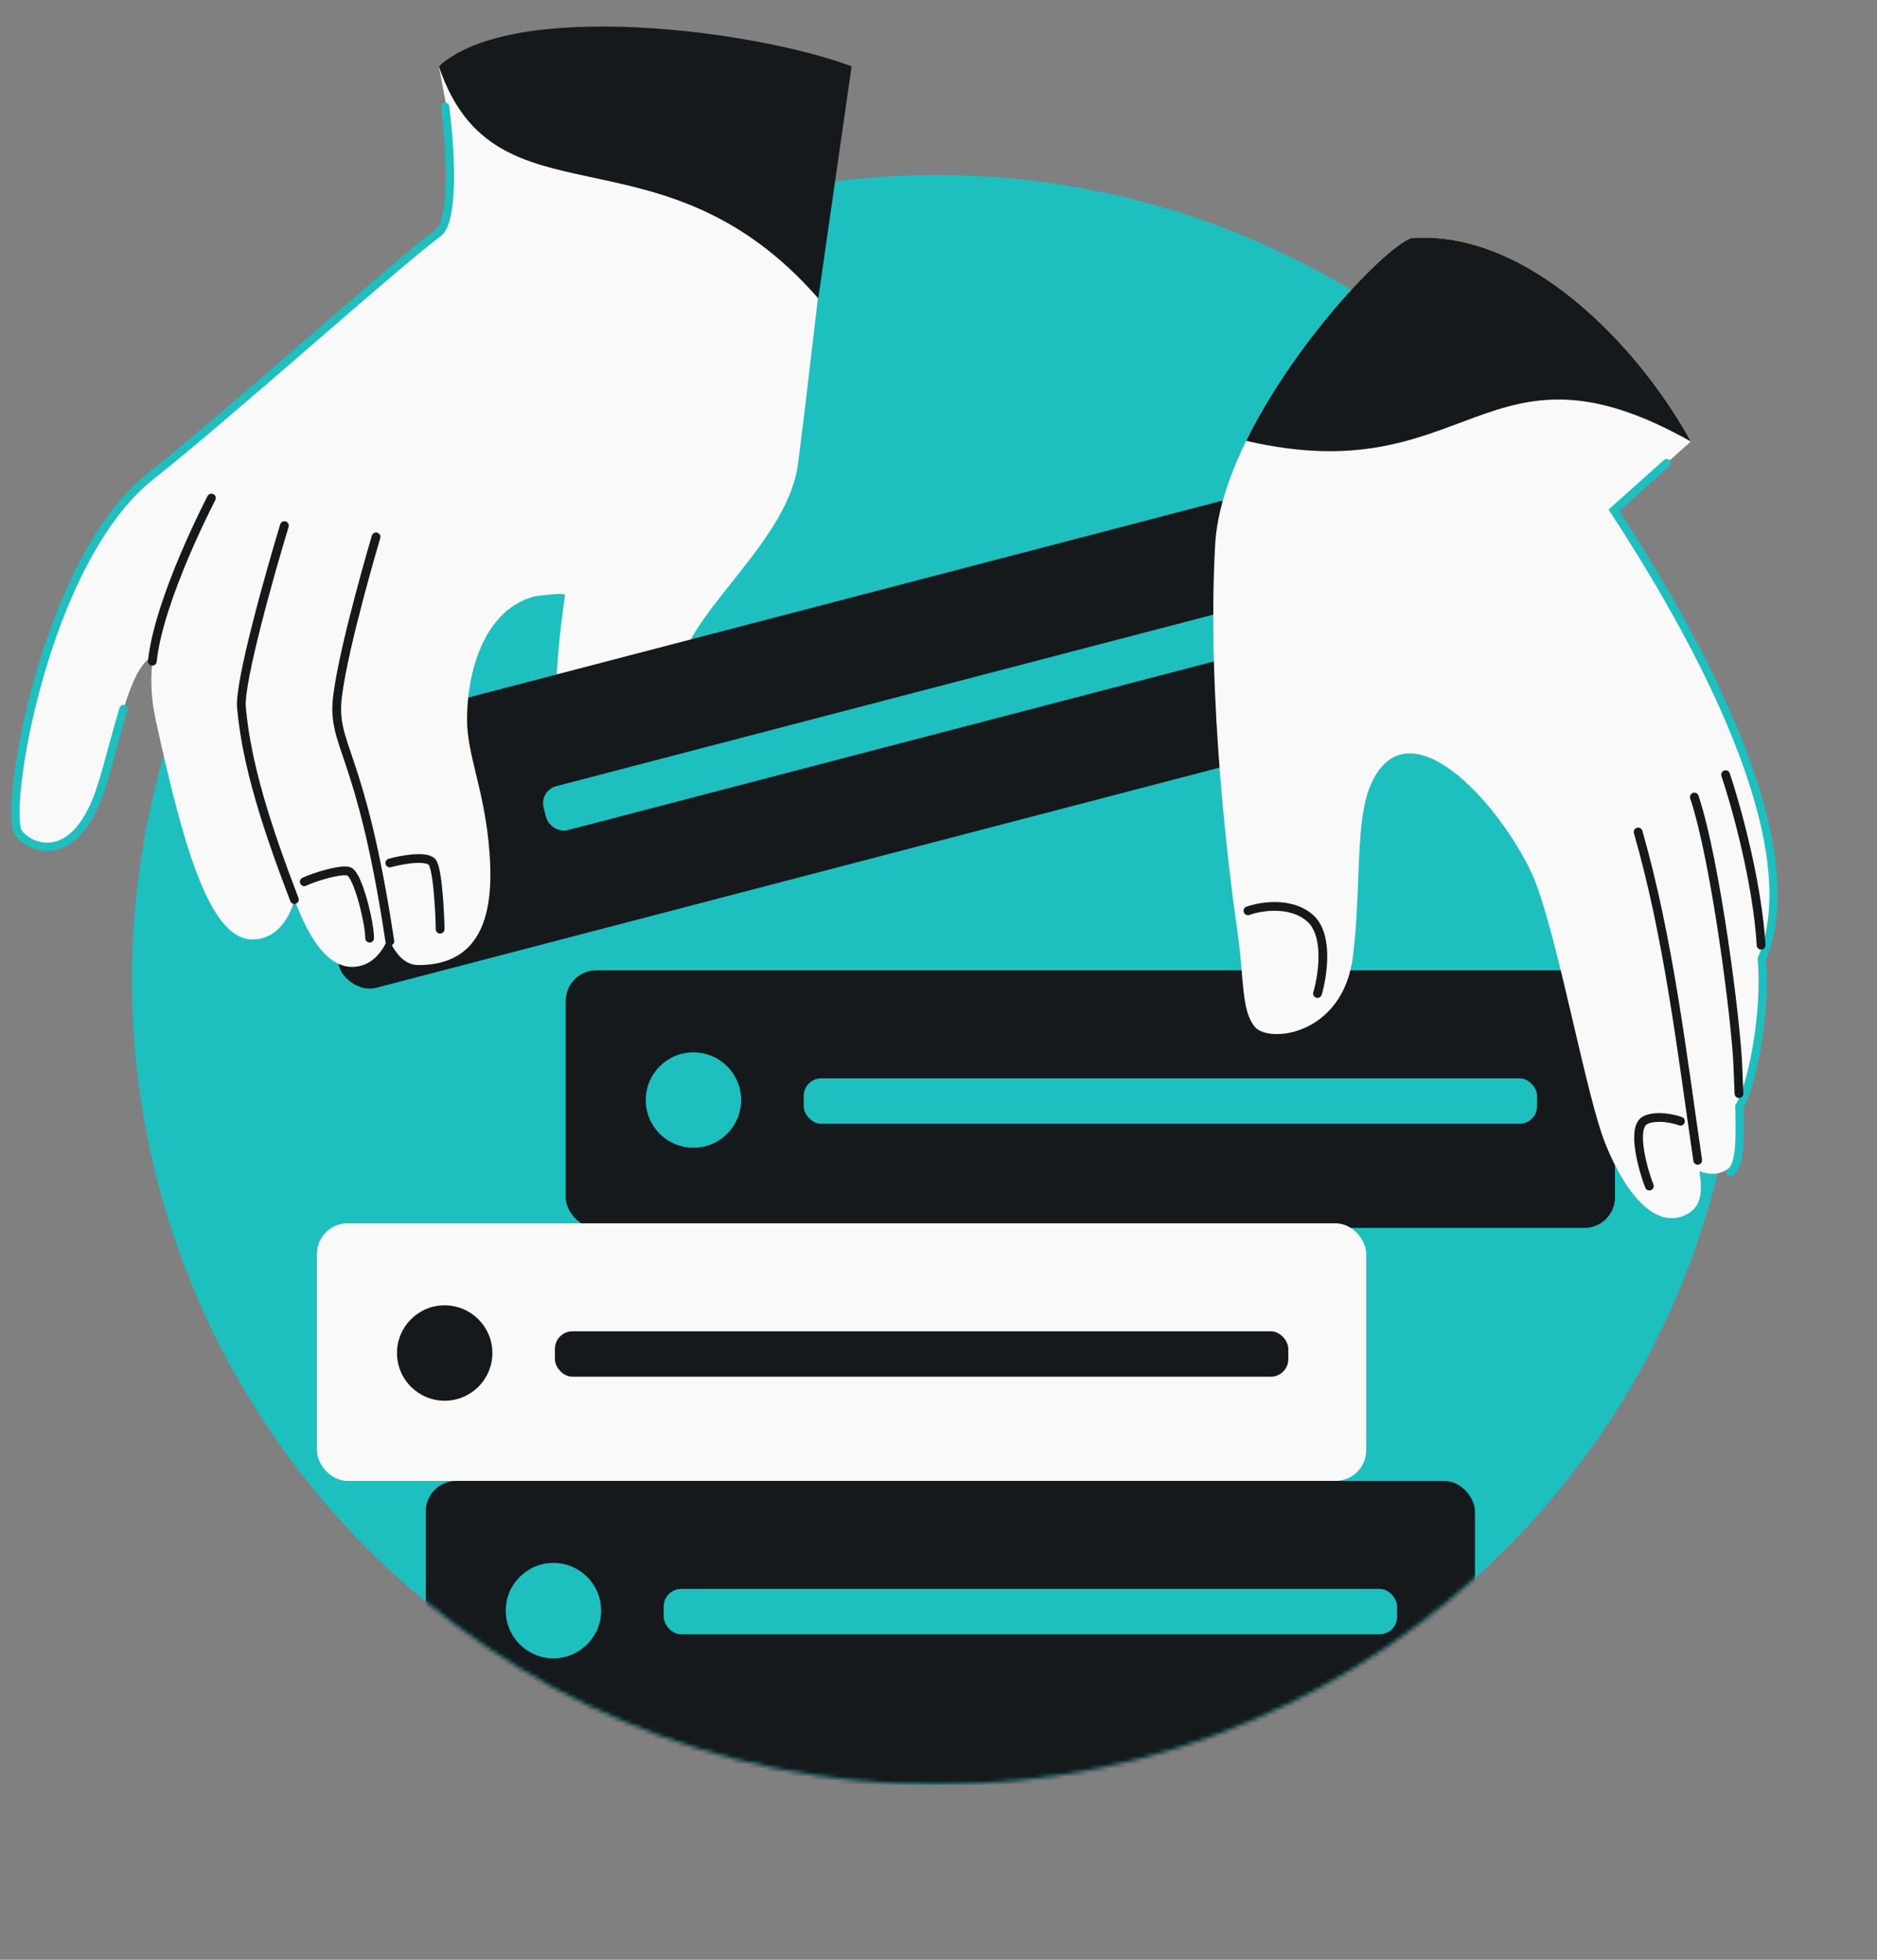 <svg width="456" height="476" viewBox="0 0 456 476" fill="none" xmlns="http://www.w3.org/2000/svg">
<rect x="0" y="0" width="456" height="476" fill="#808080" stroke="none"/>
<g clip-path="url(#clip0_184_10902)">
<circle cx="227.552" cy="238" r="195.5" fill="#1EBFBF"/>
<rect x="137.435" y="235.683" width="254.909" height="62.569" rx="7.446" fill="#16191C"/>
<rect x="195.25" y="261.912" width="178.174" height="11.037" rx="4.273" fill="#1EBFBF"/>
<circle cx="168.466" cy="267.192" r="11.587" fill="#1EBFBF"/>
<rect x="78.062" y="298.191" width="252.782" height="60.441" rx="6.382" fill="#F9F9F9" stroke="#F9F9F9" stroke-width="2.127"/>
<rect x="134.813" y="323.357" width="178.174" height="11.037" rx="4.273" fill="#16191C"/>
<circle cx="108.03" cy="328.637" r="11.587" fill="#16191C"/>
<mask id="mask0_184_10902" style="mask-type:alpha" maskUnits="userSpaceOnUse" x="32" y="42" width="392" height="392">
<circle cx="227.552" cy="238" r="195.5" fill="#1EBFBF"/>
</mask>
<g mask="url(#mask0_184_10902)">
<rect x="103.423" y="359.696" width="254.909" height="73.804" rx="7.446" fill="#16191C"/>
<rect x="161.238" y="385.925" width="178.174" height="11.037" rx="4.273" fill="#1EBFBF"/>
<circle cx="134.455" cy="391.205" r="11.587" fill="#1EBFBF"/>
</g>
<path d="M105.136 57.81C113.797 51.366 109.42 30.752 106.617 16.115C129.807 0.426 179.177 11.466 205.021 17.536C202.111 43.218 195.801 98.224 193.845 112.792C191.401 131.003 169.049 147.112 165.207 161.471C161.365 175.829 161.365 188.437 161.365 197.542V197.542C161.365 206.648 151.237 209.099 140.759 197.542C130.282 185.985 137.267 145.712 137.267 144.311C137.267 142.91 41.922 156.918 36.683 159.72C31.444 162.522 28.577 178.363 24.808 190.538C18.521 210.85 7.355 206.049 4.552 202.445C0.739 197.542 10.489 136.256 36.683 115.594C55.221 100.971 94.309 65.865 105.136 57.81Z" fill="#F9F9F9"/>
<path d="M30.011 172.2C28.241 177.911 26.63 184.653 24.808 190.538C18.521 210.85 7.355 206.049 4.552 202.445C0.739 197.542 10.489 136.256 36.683 115.594C55.221 100.971 95.619 64.639 106.446 56.584C110.044 53.907 109.804 39.203 108.15 25.932" stroke="#1EBFBF" stroke-width="2" stroke-linecap="round" stroke-linejoin="round"/>
<path d="M198.79 72.482C160.488 28.573 120.316 56.6 106.614 16.117C124.676 -0.388 183.843 7.398 206.887 16.117L198.79 72.482Z" fill="#16191C"/>
<rect x="68.423" y="181.256" width="254.909" height="62.569" rx="7.446" transform="rotate(-14.629 68.423 181.256)" fill="#16191C"/>
<rect x="130.988" y="192.035" width="178.174" height="11.037" rx="4.273" transform="rotate(-14.629 130.988 192.035)" fill="#1EBFBF"/>
<circle cx="106.407" cy="203.906" r="11.587" transform="rotate(-14.629 106.407 203.906)" fill="#1EBFBF"/>
<path d="M37.798 174.736C32.931 152.401 46.59 136.743 51.379 120.973C58.071 118.142 89.172 127.075 103.886 131.896C100.718 140.655 93.865 160.239 91.791 168.502C89.199 178.829 94.066 183.79 96.172 201.172C98.278 218.554 95.64 233.795 86.425 234.806C78.082 235.721 73.372 223.216 71.529 218.5C71.529 218.5 70.034 225.52 64.527 227.603C52.273 232.238 45.427 209.74 37.798 174.736Z" fill="#F9F9F9"/>
<path d="M51.371 120.97C51.371 120.97 38.615 145.353 37.005 160.606M71.521 218.497C64.883 201.169 59.9 185.83 58.655 171.817C58.108 165.673 65.584 139.214 69.094 127.673" stroke="#16191C" stroke-width="2.127" stroke-linecap="round" stroke-linejoin="round"/>
<path d="M81.082 172.441C81.082 158.531 84.397 140.989 86.365 126.353L137.758 144.414C119.696 142.234 113.468 160.296 113.468 174.828C113.468 183.029 117.286 190.987 118.675 204.335C120.065 217.683 119.353 234.411 101.635 234.411C93.267 234.411 91.229 216.63 91.229 212.063C91.229 207.497 81.082 186.35 81.082 172.441Z" fill="#F9F9F9"/>
<path d="M91.358 130.404C91.358 130.404 83.573 156.562 82.016 169.018C80.459 181.474 87.621 181.474 94.703 228.627M94.703 209.607C97.714 208.787 104.013 207.64 105.125 209.607C106.515 212.066 106.928 223.938 106.928 225.694M73.919 214.172C76.306 213.03 83.074 210.933 84.818 211.681C86.998 212.615 89.801 224.137 89.801 227.874" stroke="#16191C" stroke-width="2.127" stroke-linecap="round" stroke-linejoin="round"/>
<path d="M295.216 132.214C296.894 102.507 333.274 61.816 342.736 57.84C371.038 55.64 398.053 84.018 410.77 107.24L392.099 123.934C407.748 147.909 435.917 195.535 430.081 226.097C429.502 229.127 428.724 231.342 428.019 232.844C429.172 246.792 425.435 264.253 422.559 268.736C422.722 275.995 422.378 282.082 419.882 283.869C418.214 285.062 415.649 285.657 412.859 284.421C413.633 289.764 413.421 293.562 408.914 295.342C401.805 298.149 394.782 289.751 389.983 277.735C387.759 272.168 385.113 260.871 382.316 248.929C379.077 235.099 375.636 220.404 372.412 212.74C372.396 212.702 372.38 212.663 372.364 212.625C363.975 194.418 341.68 170.425 332.958 190.741C330.637 196.148 330.334 204.067 329.981 213.252C329.754 219.19 329.505 225.658 328.679 232.316C326.299 251.493 308.198 253.525 304.826 249.385C302.575 246.621 302.21 242.349 301.684 236.174L301.684 236.173C301.422 233.099 301.119 229.553 300.524 225.487C298.732 213.253 293.118 169.349 295.216 132.214Z" fill="#F9F9F9"/>
<path d="M420.393 284.776C422.889 282.99 422.722 275.995 422.559 268.736C425.435 264.253 429.172 246.792 428.019 232.844C428.724 231.342 429.502 229.127 430.081 226.097C435.917 195.535 407.748 147.909 392.099 123.934L404.901 112.488" stroke="#1EBFBF" stroke-width="2" stroke-linecap="round"/>
<path d="M412.441 281.826C408.58 255.49 405.417 228.057 397.971 202.074M422.466 265.637C422.386 263.424 422.281 261.146 422.194 258.885C421.788 248.307 416.853 209.204 411.627 193.596M427.844 229.576C426.953 214.404 421.747 195.595 419.22 188.163M320.072 241.314C321.393 236.845 322.862 226.907 318.166 222.914C313.469 218.92 306.214 220.129 303.173 221.232M400.693 288.084C399.368 284.798 396.206 274.114 399.581 272.148C401.242 271.18 404.852 271.126 408.253 272.333" stroke="#16191C" stroke-width="2.127" stroke-linecap="round"/>
<path d="M342.738 57.842C371.041 55.642 398.056 84.02 410.773 107.242C360.748 78.992 357.162 119.746 302.765 107.074C314.348 83.458 335.794 60.761 342.738 57.842Z" fill="#16191C"/>
</g>
<defs>
<clipPath id="clip0_184_10902">
<rect width="456" height="476" rx="48" fill="white"/>
</clipPath>
</defs>
</svg>
